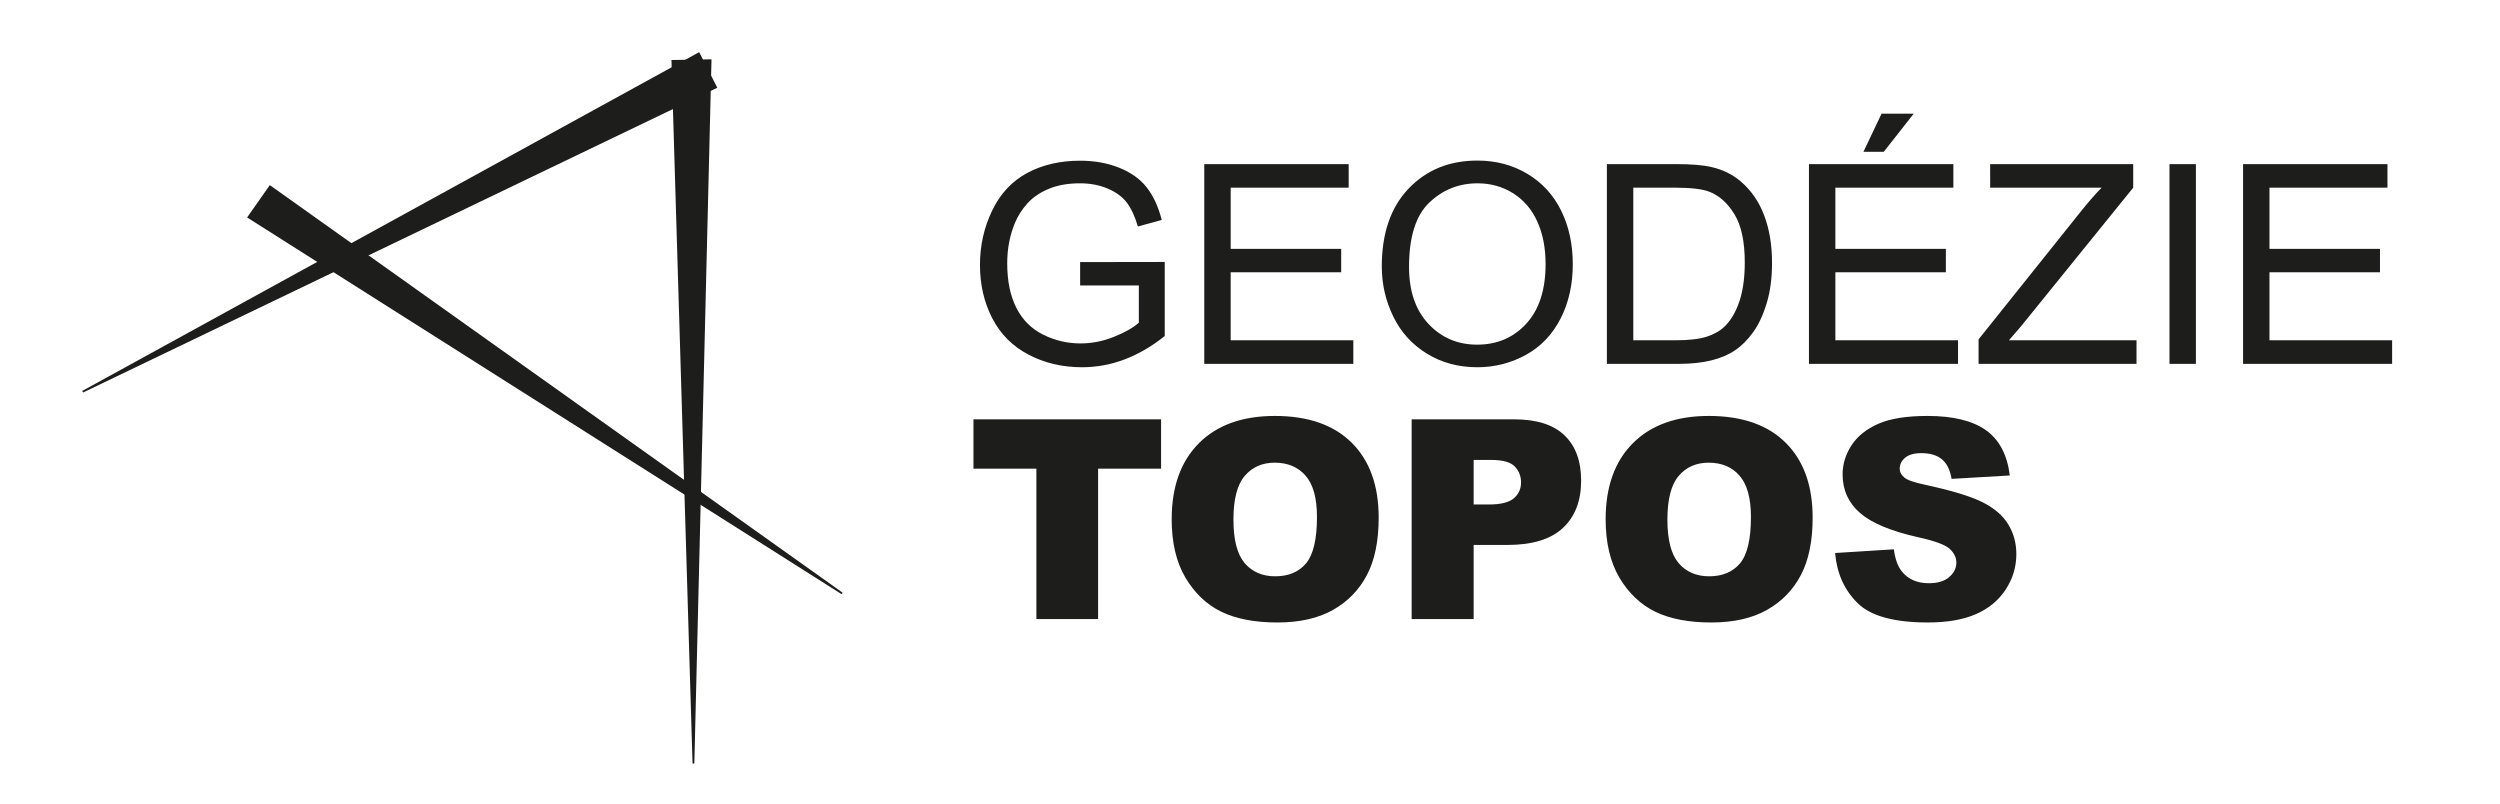 <?xml version="1.0" encoding="utf-8"?>
<!-- Generator: Adobe Illustrator 16.0.0, SVG Export Plug-In . SVG Version: 6.00 Build 0)  -->
<!DOCTYPE svg PUBLIC "-//W3C//DTD SVG 1.1//EN" "http://www.w3.org/Graphics/SVG/1.1/DTD/svg11.dtd">
<svg version="1.1" id="Page_1" xmlns="http://www.w3.org/2000/svg" xmlns:xlink="http://www.w3.org/1999/xlink" x="0px" y="0px"
	 width="793.701px" height="255.118px" viewBox="0 0 793.701 255.118" enable-background="new 0 0 793.701 255.118"
	 xml:space="preserve">
<g>
	
		<polygon fill-rule="evenodd" clip-rule="evenodd" fill="#1D1D1B" stroke="#1D1D1B" stroke-width="0.567" stroke-miterlimit="2.414" points="
		267.357,188.405 78.853,68.958 85.73,59.168 267.357,188.405 	"/>
	
		<polygon fill-rule="evenodd" clip-rule="evenodd" fill="#1D1D1B" stroke="#1D1D1B" stroke-width="0.567" stroke-miterlimit="2.414" points="
		26.252,124.362 221.862,16.945 227.345,27.727 26.252,124.362 	"/>
	
		<polygon fill-rule="evenodd" clip-rule="evenodd" fill="#1D1D1B" stroke="#1D1D1B" stroke-width="0.567" stroke-miterlimit="2.414" points="
		220.152,242.397 213.469,19.334 225.6,19.117 220.152,242.397 	"/>
	<path fill="#1D1D1B" d="M342.922,90.637V83.21l26.858-0.045v23.521c-4.12,3.293-8.372,5.759-12.757,7.427
		c-4.385,1.654-8.889,2.48-13.496,2.48c-6.23,0-11.9-1.329-16.979-4.001c-5.094-2.658-8.933-6.526-11.532-11.562
		c-2.599-5.05-3.898-10.689-3.898-16.921c0-6.172,1.299-11.931,3.883-17.275c2.569-5.359,6.29-9.332,11.133-11.93
		c4.843-2.584,10.424-3.884,16.744-3.884c4.577,0,8.727,0.738,12.433,2.229c3.706,1.477,6.615,3.544,8.711,6.201
		c2.111,2.658,3.706,6.113,4.813,10.38l-7.575,2.082c-0.96-3.233-2.141-5.772-3.543-7.618c-1.417-1.846-3.44-3.322-6.069-4.43
		c-2.613-1.107-5.537-1.669-8.726-1.669c-3.839,0-7.161,0.591-9.952,1.757c-2.806,1.167-5.05,2.702-6.777,4.607
		c-1.713,1.904-3.042,3.986-4.001,6.275c-1.609,3.912-2.421,8.165-2.421,12.757c0,5.655,0.975,10.38,2.923,14.189
		c1.949,3.81,4.784,6.629,8.505,8.476c3.721,1.846,7.663,2.775,11.842,2.775c3.647,0,7.191-0.709,10.646-2.111
		c3.47-1.388,6.083-2.879,7.87-4.474V90.637H342.922L342.922,90.637z M382.331,115.517V52.1h45.847v7.485h-37.46v19.417H425.8v7.441
		h-35.083v21.587h38.937v7.486H382.331L382.331,115.517z M438.69,84.627c0-10.527,2.82-18.767,8.475-24.717
		c5.655-5.95,12.949-8.933,21.897-8.933c5.847,0,11.133,1.402,15.828,4.193c4.695,2.805,8.283,6.703,10.749,11.708
		c2.466,4.991,3.691,10.676,3.691,17.01c0,6.438-1.284,12.196-3.883,17.261c-2.599,5.079-6.275,8.918-11.03,11.532
		c-4.769,2.613-9.893,3.912-15.4,3.912c-5.979,0-11.31-1.432-16.005-4.326c-4.71-2.879-8.269-6.821-10.69-11.812
		C439.901,95.48,438.69,90.194,438.69,84.627L438.69,84.627z M447.342,84.76c0,7.648,2.053,13.658,6.157,18.059
		c4.119,4.399,9.272,6.6,15.474,6.6c6.319,0,11.517-2.215,15.593-6.659c4.075-4.444,6.127-10.749,6.127-18.914
		c0-5.153-0.886-9.656-2.628-13.511c-1.742-3.854-4.297-6.836-7.648-8.962c-3.366-2.111-7.132-3.175-11.311-3.175
		c-5.95,0-11.059,2.038-15.341,6.128C449.483,68.401,447.342,75.222,447.342,84.76L447.342,84.76z M510.154,115.517V52.1h21.838
		c4.932,0,8.696,0.31,11.295,0.915c3.633,0.827,6.733,2.348,9.303,4.533c3.337,2.835,5.847,6.438,7.5,10.838
		c1.669,4.399,2.496,9.42,2.496,15.075c0,4.813-0.562,9.08-1.698,12.802c-1.122,3.721-2.555,6.807-4.326,9.242
		c-1.757,2.437-3.677,4.356-5.773,5.744c-2.082,1.402-4.606,2.466-7.56,3.189c-2.968,0.724-6.364,1.078-10.188,1.078H510.154
		L510.154,115.517z M518.541,108.031h13.539c4.179,0,7.472-0.384,9.849-1.167c2.378-0.782,4.268-1.875,5.685-3.292
		c1.993-1.979,3.544-4.666,4.651-8.018c1.107-3.367,1.668-7.427,1.668-12.226c0-6.63-1.092-11.724-3.263-15.282
		c-2.186-3.573-4.828-5.95-7.943-7.161c-2.244-0.871-5.877-1.3-10.853-1.3h-13.333V108.031L518.541,108.031z M574.308,115.517V52.1
		h45.847v7.485h-37.46v19.417h35.083v7.441h-35.083v21.587h38.937v7.486H574.308L574.308,115.517z M591.599,48.202l5.758-12.107
		h10.203l-9.509,12.107H591.599L591.599,48.202z M628.158,115.517v-7.782l32.483-40.619c2.317-2.894,4.503-5.403,6.585-7.53h-35.393
		V52.1h45.418v7.485l-35.599,43.986l-3.854,4.459H678.3v7.486H628.158L628.158,115.517z M688.769,115.517V52.1h8.386v63.417H688.769
		L688.769,115.517z M712.127,115.517V52.1h45.846v7.485h-37.459v19.417h35.082v7.441h-35.082v21.587h38.936v7.486H712.127
		L712.127,115.517z"/>
	<path fill="#1D1D1B" d="M309.055,133.131h59.563v15.666h-19.992v47.751h-19.593v-47.751h-19.978V133.131L309.055,133.131z
		 M371.984,164.876c0-10.351,2.894-18.412,8.653-24.171c5.773-5.772,13.806-8.652,24.097-8.652c10.558,0,18.693,2.835,24.407,8.505
		c5.699,5.655,8.563,13.599,8.563,23.802c0,7.412-1.255,13.495-3.75,18.235c-2.495,4.739-6.098,8.431-10.808,11.073
		c-4.726,2.644-10.587,3.957-17.63,3.957c-7.146,0-13.068-1.137-17.763-3.41c-4.681-2.289-8.475-5.892-11.399-10.823
		C373.446,178.46,371.984,172.289,371.984,164.876L371.984,164.876z M391.593,164.965c0,6.408,1.181,11,3.559,13.806
		c2.377,2.79,5.625,4.193,9.715,4.193c4.208,0,7.472-1.374,9.775-4.105c2.303-2.746,3.47-7.663,3.47-14.75
		c0-5.979-1.211-10.336-3.618-13.097c-2.406-2.746-5.67-4.12-9.805-4.12c-3.941,0-7.116,1.389-9.508,4.194
		C392.789,153.876,391.593,158.513,391.593,164.965L391.593,164.965z M448.173,133.131h32.572c7.087,0,12.402,1.684,15.932,5.064
		c3.529,3.366,5.301,8.18,5.301,14.396c0,6.408-1.92,11.413-5.773,15.016s-9.73,5.404-17.63,5.404h-10.72v23.536h-19.682V133.131
		L448.173,133.131z M467.855,160.167h4.799c3.78,0,6.424-0.649,7.959-1.964c1.521-1.314,2.289-2.997,2.289-5.035
		c0-1.993-0.665-3.691-1.994-5.064c-1.313-1.388-3.81-2.082-7.471-2.082h-5.582V160.167L467.855,160.167z M509.759,164.876
		c0-10.351,2.894-18.412,8.652-24.171c5.773-5.772,13.806-8.652,24.097-8.652c10.558,0,18.692,2.835,24.407,8.505
		c5.699,5.655,8.563,13.599,8.563,23.802c0,7.412-1.255,13.495-3.75,18.235c-2.495,4.739-6.099,8.431-10.809,11.073
		c-4.725,2.644-10.587,3.957-17.63,3.957c-7.146,0-13.066-1.137-17.762-3.41c-4.681-2.289-8.476-5.892-11.399-10.823
		C511.221,178.46,509.759,172.289,509.759,164.876L509.759,164.876z M529.368,164.965c0,6.408,1.181,11,3.559,13.806
		c2.377,2.79,5.625,4.193,9.715,4.193c4.208,0,7.472-1.374,9.774-4.105c2.304-2.746,3.471-7.663,3.471-14.75
		c0-5.979-1.211-10.336-3.618-13.097c-2.406-2.746-5.67-4.12-9.804-4.12c-3.942,0-7.117,1.389-9.509,4.194
		C530.563,153.876,529.368,158.513,529.368,164.965L529.368,164.965z M582.611,175.567l18.648-1.167
		c0.398,3.027,1.226,5.33,2.466,6.925c2.008,2.569,4.902,3.84,8.652,3.84c2.791,0,4.946-0.65,6.468-1.964
		c1.506-1.314,2.259-2.835,2.259-4.563c0-1.64-0.709-3.116-2.156-4.415c-1.446-1.3-4.783-2.525-10.04-3.677
		c-8.594-1.934-14.721-4.488-18.383-7.692c-3.691-3.204-5.537-7.279-5.537-12.24c0-3.264,0.945-6.35,2.835-9.243
		c1.89-2.895,4.725-5.168,8.52-6.837c3.795-1.653,8.992-2.48,15.592-2.48c8.106,0,14.293,1.506,18.546,4.519
		c4.252,3.012,6.777,7.811,7.589,14.381l-18.472,1.078c-0.486-2.85-1.521-4.932-3.1-6.23c-1.565-1.285-3.736-1.935-6.497-1.935
		c-2.289,0-4.002,0.473-5.153,1.447c-1.151,0.96-1.728,2.141-1.728,3.528c0,1.004,0.473,1.905,1.418,2.717
		c0.93,0.842,3.115,1.609,6.585,2.333c8.563,1.846,14.691,3.721,18.397,5.611c3.706,1.89,6.408,4.223,8.091,7.028
		c1.684,2.79,2.54,5.921,2.54,9.39c0,4.062-1.137,7.812-3.381,11.237c-2.244,3.439-5.39,6.039-9.436,7.811
		c-4.031,1.771-9.125,2.657-15.267,2.657c-10.779,0-18.25-2.066-22.399-6.23C585.504,187.246,583.157,181.975,582.611,175.567
		L582.611,175.567z"/>
</g>
</svg>
